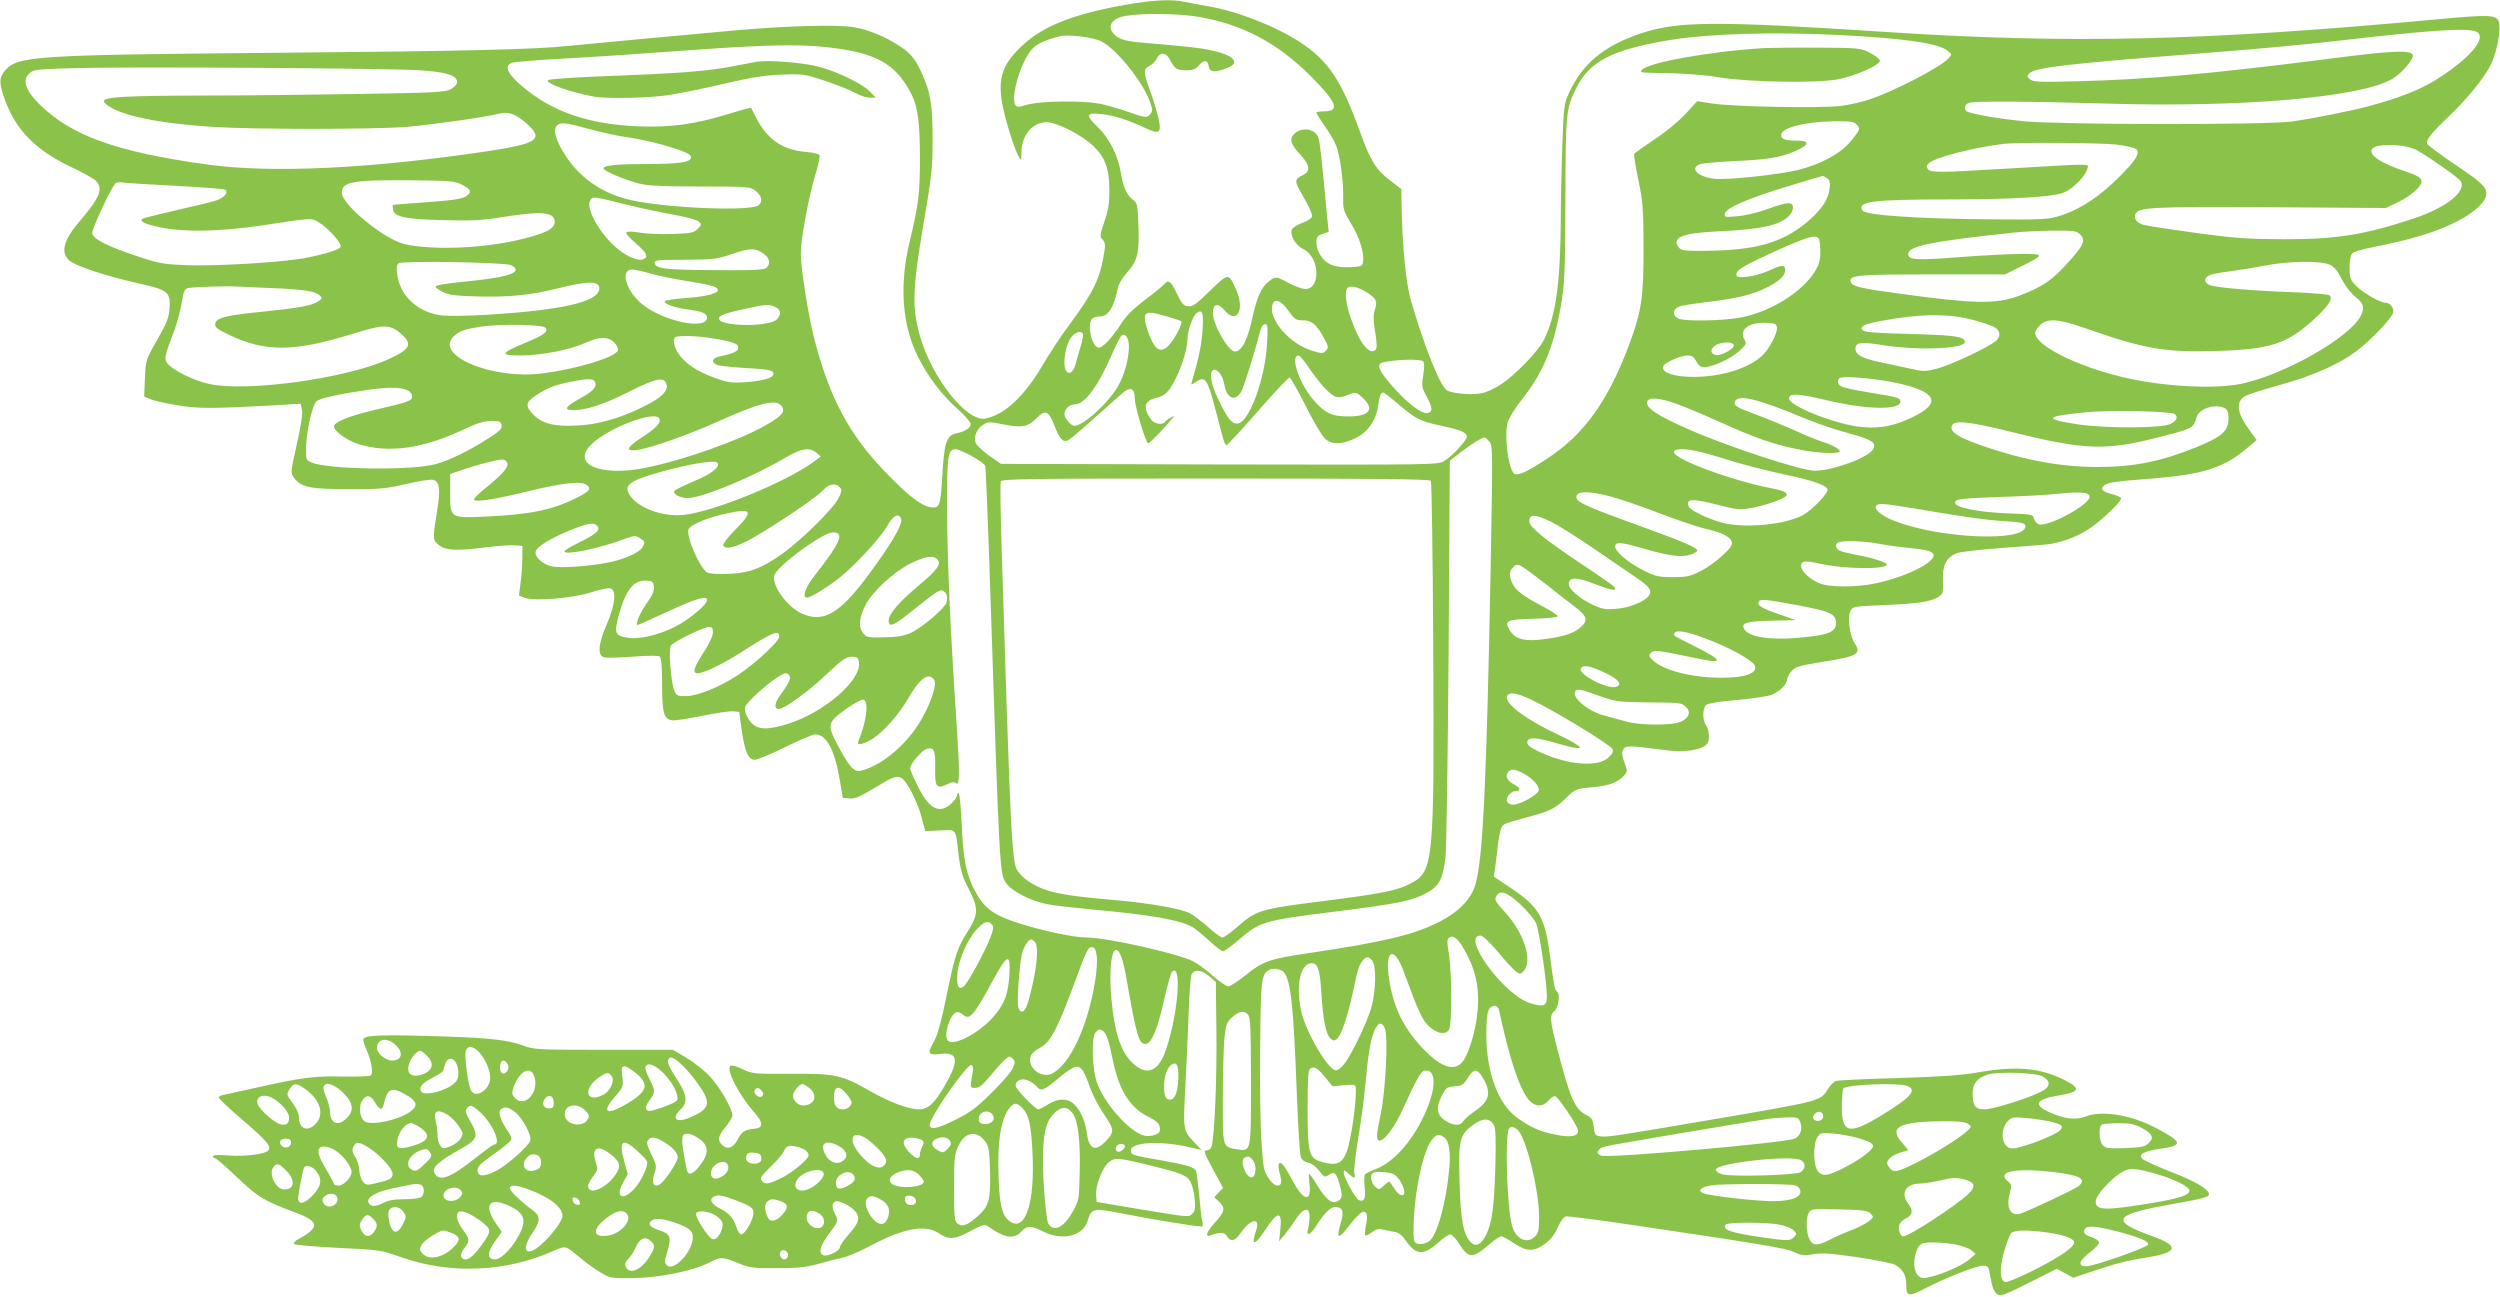 <?xml version="1.0" standalone="no"?>
<!DOCTYPE svg PUBLIC "-//W3C//DTD SVG 20010904//EN"
 "http://www.w3.org/TR/2001/REC-SVG-20010904/DTD/svg10.dtd">
<svg version="1.0" xmlns="http://www.w3.org/2000/svg"
 width="1280pt" height="664pt" viewBox="0 0 1280 664"
 preserveAspectRatio="xMidYMid meet">
<g transform="translate(0,664) scale(0.1,-0.1)"
fill="#8bc34a" stroke="none">
<path d="M5760 6615 c-259 -46 -413 -106 -518 -201 -106 -95 -133 -168 -112
-297 13 -78 62 -237 85 -277 14 -25 14 -24 15 20 0 89 58 156 131 154 55 -2
180 -66 239 -124 60 -58 80 -116 80 -228 0 -64 -6 -101 -26 -158 -23 -69 -24
-75 -9 -90 12 -13 15 -27 10 -58 -22 -142 -52 -206 -185 -386 -39 -52 -98
-142 -132 -200 -94 -160 -196 -255 -294 -273 -94 -18 -273 209 -334 423 -41
145 -38 239 16 560 45 261 49 299 49 450 0 183 -12 246 -66 358 -21 43 -44 73
-77 98 -73 55 -178 102 -262 115 -88 14 -335 7 -600 -16 -243 -22 -806 -74
-860 -80 -165 -18 -535 -27 -1465 -35 -1272 -11 -1356 -16 -1420 -92 -31 -37
-31 -68 4 -159 56 -148 156 -248 329 -331 59 -28 117 -60 130 -71 43 -40 25
-87 -78 -207 -84 -98 -102 -161 -56 -203 30 -28 180 -78 351 -117 157 -35 169
-45 163 -131 -3 -46 -15 -74 -63 -159 -59 -103 -59 -104 -63 -197 l-4 -93 33
-14 c19 -8 81 -22 138 -31 106 -18 175 -18 518 1 l112 7 7 -29 c5 -18 -4 -79
-26 -177 -33 -148 -33 -148 -14 -174 36 -48 81 -57 279 -58 161 0 192 3 295
27 64 15 126 25 138 21 31 -8 37 -45 23 -138 -25 -159 -25 -164 -6 -185 34
-37 86 -43 229 -25 72 9 149 15 171 13 l40 -3 -1 -65 c0 -36 -4 -93 -9 -127
l-8 -62 29 -12 c47 -18 241 -3 336 27 43 14 89 24 101 22 35 -5 28 -83 -17
-186 -44 -102 -48 -159 -12 -168 13 -3 79 -1 147 4 82 6 128 6 137 0 8 -8 12
-49 12 -142 0 -147 9 -179 52 -184 15 -2 84 9 154 23 69 14 141 25 158 23 l31
-3 12 -90 c16 -113 34 -155 67 -155 14 0 84 29 157 65 72 36 141 65 153 65 57
0 99 -77 125 -230 l16 -95 34 -3 c26 -3 52 8 117 47 110 67 126 73 153 55 29
-21 81 -125 101 -204 l17 -65 76 3 c88 3 78 17 96 -133 9 -73 19 -105 52 -169
50 -97 49 -129 -9 -219 -47 -74 -64 -122 -97 -284 -35 -173 -54 -243 -76 -281
-33 -56 -27 -66 35 -58 93 11 99 -33 21 -166 -52 -89 -84 -118 -131 -118 -51
0 -149 37 -246 92 -148 85 -182 92 -408 90 -189 -1 -197 0 -249 24 -30 15 -57
22 -62 17 -22 -22 46 -153 126 -242 41 -45 43 -75 5 -79 -58 -6 -70 -14 -90
-51 -24 -47 -53 -60 -81 -35 -27 25 -24 46 16 94 19 23 35 50 35 59 0 33 -62
141 -112 196 -28 31 -83 75 -122 98 l-71 42 -355 0 c-345 0 -357 1 -415 23
-78 29 -184 40 -490 48 -258 7 -325 3 -325 -20 0 -7 8 -33 19 -57 25 -58 33
-117 18 -126 -7 -4 -68 -6 -137 -5 -145 4 -216 -5 -435 -54 -88 -19 -170 -37
-182 -40 -13 -2 -23 -9 -23 -14 0 -5 56 -58 125 -117 119 -102 144 -131 130
-152 -11 -19 -120 -34 -203 -27 -52 4 -82 3 -82 -4 0 -5 5 -10 11 -10 6 0 56
-44 112 -97 107 -102 137 -121 304 -183 118 -44 121 -74 13 -133 -19 -10 -29
-21 -24 -27 5 -4 106 -13 224 -19 213 -10 216 -10 330 -50 248 -86 531 -74
773 34 65 28 60 30 140 -37 31 -26 78 -60 105 -75 45 -27 53 -28 162 -27 133
2 306 36 388 78 64 32 70 32 151 -1 61 -25 76 -27 201 -26 106 0 151 5 210 22
41 12 98 26 125 32 28 6 95 35 150 65 163 86 274 106 343 59 50 -34 82 -32
163 13 58 31 71 35 86 24 87 -62 134 -69 173 -27 29 31 48 31 110 0 96 -49
202 -25 227 50 25 73 22 72 205 37 135 -27 347 -61 382 -62 4 0 5 12 2 26 -4
15 -11 75 -16 134 -6 60 -13 115 -16 124 -8 20 -44 31 -184 56 -144 25 -150
27 -150 50 0 43 154 51 305 15 l57 -13 -35 37 c-60 63 -60 62 -48 285 6 110
13 282 17 381 3 98 10 187 15 197 14 27 54 22 91 -11 l33 -29 3 -254 c3 -230
-9 -529 -24 -585 -4 -14 -14 -23 -26 -23 -17 0 -14 -11 32 -96 l52 -96 -23
-24 -22 -24 26 -24 c32 -30 28 -51 -24 -107 -41 -45 -52 -76 -21 -64 47 18 71
17 84 -4 19 -32 42 -26 73 20 50 71 100 77 76 8 -28 -80 -6 -78 48 5 64 98 87
97 76 -2 l-6 -57 26 30 c14 17 41 53 58 80 40 62 72 69 72 15 0 -19 -4 -48 -8
-63 -11 -39 11 -32 40 14 42 66 75 99 98 99 41 0 48 -22 29 -84 -10 -31 -14
-59 -10 -63 4 -4 19 8 34 27 63 81 90 106 103 93 10 -10 11 -25 3 -63 -6 -28
-7 -53 -4 -55 4 -3 20 5 34 16 20 15 34 19 54 14 15 -3 42 -9 60 -12 24 -4 40
-16 62 -48 49 -71 88 -74 160 -10 28 25 57 45 66 45 8 0 29 -22 46 -50 47 -75
69 -75 157 2 24 21 50 38 58 38 7 0 36 -16 64 -35 65 -44 102 -45 158 -4 29
21 50 47 66 83 13 30 31 55 42 58 10 2 176 -19 368 -48 643 -95 759 -115 802
-135 35 -17 50 -19 95 -11 42 8 88 5 222 -14 93 -14 181 -31 197 -39 40 -21
59 -53 59 -100 0 -65 11 -67 104 -18 103 53 257 113 290 113 19 0 27 -6 30
-23 2 -12 8 -42 13 -66 5 -26 16 -49 28 -57 19 -12 35 -6 163 58 l143 72 42
-23 42 -23 108 36 c120 40 165 51 286 71 143 24 147 57 13 105 -218 78 -203
110 73 160 191 34 215 41 215 55 0 26 -69 67 -197 116 -70 28 -135 57 -143 65
-24 23 5 40 89 52 121 17 118 34 -21 107 -126 67 -277 91 -358 59 -51 -20
-106 -14 -184 20 -90 40 -74 68 49 88 104 18 110 35 26 78 -126 63 -245 74
-446 39 -89 -15 -196 -22 -415 -29 -162 -4 -303 -11 -312 -15 -10 -4 -27 -22
-39 -41 -38 -62 -30 -60 -604 -158 -482 -82 -524 -89 -560 -84 -27 3 -30 7
-35 48 -4 36 -10 47 -32 58 -64 30 -87 80 -154 340 -40 155 -41 173 -14 197
21 19 29 89 11 99 -11 7 -16 36 -36 190 -25 189 -56 243 -196 337 l-91 61 6
36 c3 20 8 64 12 97 3 33 10 77 15 97 9 35 14 39 64 53 30 8 81 22 112 31 80
22 111 39 164 91 45 43 48 45 130 52 87 8 131 24 164 60 18 21 18 24 2 67 -13
35 -14 51 -6 66 12 22 30 22 209 -2 106 -15 199 0 222 34 13 19 9 71 -7 92
-19 26 -19 88 1 105 10 8 71 18 158 25 78 7 158 19 178 27 42 18 78 54 78 78
0 10 10 29 23 43 19 22 40 28 152 46 185 29 208 42 171 96 -24 34 -38 132 -23
163 12 26 12 26 172 33 176 7 241 17 280 42 23 15 25 22 23 84 -3 78 16 116
69 139 20 8 119 19 241 28 114 8 223 17 242 20 83 15 159 48 221 95 66 50 139
122 139 139 0 5 -20 14 -44 20 -52 13 -66 29 -42 46 19 15 62 21 246 35 264
21 369 55 494 163 l40 34 -37 51 c-66 90 -72 148 -18 176 15 8 95 33 177 56
167 46 300 105 390 173 74 56 179 166 187 196 6 23 -15 51 -39 51 -27 0 -113
49 -149 85 -32 33 -35 40 -35 95 0 37 5 64 14 73 8 8 54 22 103 31 203 40 331
79 438 135 87 45 145 100 145 139 0 36 -25 59 -177 161 -66 45 -123 88 -126
95 -7 19 23 57 112 141 94 89 188 206 217 270 31 69 50 178 38 213 -13 37 -45
38 -318 13 -1179 -110 -1877 -126 -2799 -66 -900 59 -1087 58 -1282 -8 -186
-64 -293 -154 -362 -303 -25 -55 -27 -70 -34 -269 -4 -115 -8 -291 -8 -390 -2
-317 -26 -486 -87 -607 -29 -57 -145 -177 -219 -226 -27 -18 -67 -37 -89 -43
-46 -13 -155 -6 -187 12 -34 18 -116 222 -186 464 -25 88 -44 281 -47 494 l-1
73 -55 42 c-76 58 -103 101 -159 257 -93 257 -160 358 -303 452 -129 84 -329
162 -478 186 -41 7 -94 17 -117 22 -64 14 -166 9 -303 -16z m369 -60 c230 -38
411 -133 586 -309 130 -131 147 -176 65 -176 -22 0 -40 -3 -40 -7 0 -4 18 -33
40 -65 23 -31 50 -77 60 -101 21 -47 41 -198 37 -282 -1 -43 4 -60 40 -119 43
-69 68 -150 62 -196 -4 -23 -8 -25 -66 -28 -38 -2 -75 3 -97 12 -42 18 -76 68
-76 114 0 28 5 35 31 44 l32 11 -7 66 c-29 310 -38 396 -46 417 -18 46 -86 56
-124 18 -26 -26 -18 -52 30 -104 51 -54 55 -86 16 -106 -47 -23 -47 -29 2
-113 26 -44 46 -88 44 -98 -2 -10 -21 -24 -47 -33 -24 -8 -49 -23 -55 -32 -16
-26 16 -85 58 -104 83 -40 90 -205 8 -204 -15 1 -52 14 -82 30 -66 36 -70 36
-104 9 -37 -29 -60 -80 -81 -174 -26 -124 -57 -184 -92 -185 -34 0 -113 138
-113 198 0 47 26 53 59 14 61 -75 106 -2 62 100 -41 93 -39 93 -135 0 -71 -70
-90 -83 -113 -80 -23 2 -33 13 -58 66 -31 65 -43 73 -66 45 -8 -9 -52 -45 -99
-80 -58 -44 -95 -81 -120 -121 -46 -71 -93 -122 -114 -122 -35 0 -63 119 -34
148 7 7 24 12 39 12 44 0 72 45 94 152 3 15 25 50 49 77 52 58 61 101 54 256
-3 84 -6 97 -26 111 -31 22 -52 66 -63 137 -14 90 -59 179 -119 237 -64 61
-60 75 21 66 64 -8 133 -29 222 -71 75 -35 85 -27 68 52 -8 32 -26 94 -42 137
-36 98 -36 112 -3 129 14 7 31 24 37 38 18 35 49 31 69 -10 22 -43 34 -51 84
-51 31 0 46 6 63 26 25 29 45 27 49 -3 4 -28 23 -34 64 -22 135 37 57 95 -159
118 -54 6 -151 15 -215 20 -84 6 -126 14 -149 27 -70 41 -52 99 36 113 83 14
264 12 364 -4z m6541 -74 c61 -17 15 -96 -112 -191 -121 -91 -225 -138 -428
-193 -78 -22 -289 -64 -395 -79 -123 -18 -1184 -17 -1370 1 -115 11 -235 31
-287 47 -26 8 -22 41 5 48 33 9 321 7 692 -4 698 -22 1310 31 1472 125 54 32
120 112 105 127 -23 23 -111 18 -452 -26 -588 -75 -906 -103 -1265 -112 -189
-5 -223 -4 -240 9 -18 14 -18 17 -5 31 30 31 189 49 920 106 212 16 504 43
650 60 467 54 653 67 710 51z m-3240 -21 c329 -17 495 -42 542 -80 22 -18 23
-18 4 -39 -41 -45 -275 -167 -404 -210 -35 -12 -100 -27 -145 -33 -101 -13
-549 -5 -660 12 l-77 12 -61 -66 c-36 -39 -102 -93 -160 -131 -54 -36 -100
-69 -102 -73 -3 -4 7 -63 21 -132 24 -113 26 -147 27 -350 0 -253 -10 -322
-72 -490 -109 -292 -231 -463 -421 -588 -99 -65 -145 -87 -166 -79 -31 12 -56
192 -37 263 6 23 39 76 78 125 109 139 163 274 200 504 14 91 17 181 18 520 1
442 3 459 56 565 68 137 184 196 479 245 201 33 532 43 880 25z m-3793 -31
c81 -39 224 -220 255 -322 10 -32 9 -40 -6 -55 -16 -16 -22 -15 -109 15 -51
18 -119 37 -151 43 -93 16 -303 13 -366 -6 -44 -13 -54 -13 -61 -2 -27 42 30
230 88 290 23 24 67 44 138 62 42 11 169 -4 212 -25z m-1409 -30 c258 -28 358
-83 440 -244 31 -63 42 -144 42 -324 0 -184 -7 -237 -52 -426 -54 -223 -40
-425 41 -590 51 -102 123 -198 206 -271 36 -32 65 -66 65 -75 0 -20 -30 -39
-75 -48 -48 -10 -61 -50 -70 -209 -9 -163 -14 -176 -61 -169 -49 8 -115 60
-232 181 -186 194 -283 376 -363 681 -30 118 -69 361 -69 436 0 71 38 280 71
392 17 55 28 105 25 112 -2 7 -32 14 -70 17 -120 10 -199 65 -256 178 -12 25
-24 46 -25 48 -1 2 -56 -13 -121 -33 -170 -52 -290 -68 -454 -62 -253 10 -440
73 -595 204 -78 66 -96 106 -53 122 13 4 131 14 263 21 132 7 404 25 605 40
403 30 592 35 738 19z m-2077 -119 c137 -9 189 -26 189 -60 0 -12 -13 -26 -32
-37 -29 -15 -86 -18 -463 -24 -236 -4 -588 -8 -781 -8 -427 -1 -536 -7 -532
-30 2 -9 23 -26 48 -38 93 -46 264 -77 516 -93 205 -13 810 -13 981 0 124 10
403 49 484 69 45 10 82 -4 138 -54 86 -78 53 -101 -209 -140 -597 -89 -1102
-113 -1431 -67 -468 65 -696 148 -861 312 -68 69 -84 118 -49 153 20 21 34 22
224 28 268 8 1618 0 1778 -11z m7353 -276 c23 -22 21 -27 -27 -86 -51 -63
-151 -118 -270 -148 -102 -25 -368 -53 -432 -45 -83 10 -125 54 -72 74 13 5
91 12 173 16 176 8 239 18 317 52 72 32 75 53 8 53 -62 0 -81 7 -81 30 0 36
122 67 272 69 76 1 100 -2 112 -15z m-6489 -24 c61 -17 144 -35 185 -41 90
-12 211 -42 286 -70 40 -15 54 -25 52 -37 -5 -23 -58 -31 -228 -32 -155 0
-220 -7 -220 -22 0 -12 93 -53 172 -75 52 -14 106 -17 320 -18 245 0 258 -1
285 -21 33 -25 40 -55 17 -75 -39 -32 -466 -15 -652 26 -142 32 -255 107 -331
220 -54 81 -71 136 -51 160 17 21 40 19 165 -15z m7820 -80 c50 -6 96 -17 103
-24 21 -20 -3 -58 -90 -144 -94 -95 -195 -162 -289 -193 -72 -23 -81 -24 -364
-22 -379 3 -644 21 -659 45 -29 47 45 57 464 57 305 1 495 12 558 32 57 19
132 98 132 139 0 7 -32 8 -97 5 -54 -3 -210 -12 -348 -20 -314 -19 -359 -19
-374 -1 -9 11 -8 17 4 30 29 29 226 80 380 99 69 9 497 6 580 -3z m1543 -31
c83 -49 213 -142 222 -158 28 -53 -79 -136 -243 -190 -253 -84 -394 -106 -662
-106 -192 1 -251 5 -456 33 -130 18 -249 36 -264 41 -33 8 -51 31 -42 54 14
36 74 39 687 36 l595 -4 55 26 c74 35 132 86 128 113 -2 16 -20 27 -78 47
-129 43 -189 82 -177 113 13 34 175 31 235 -5z m-3023 -142 c14 -11 17 -22 12
-57 -7 -56 -48 -112 -122 -173 -125 -101 -259 -138 -503 -141 -122 -1 -135 1
-148 19 -36 49 22 72 196 80 222 10 317 30 367 77 13 12 23 32 23 45 0 32 -29
30 -132 -8 -46 -17 -113 -33 -152 -36 -63 -6 -68 -5 -65 13 6 29 115 77 316
138 98 30 181 55 184 55 3 1 13 -5 24 -12z m-6991 -32 c49 -25 54 -39 22 -60
-19 -13 -71 -21 -198 -30 -95 -7 -174 -13 -176 -14 -2 -1 -2 -11 0 -23 5 -38
63 -51 258 -55 134 -4 200 -1 280 12 219 36 290 31 290 -20 0 -36 -42 -58
-167 -89 -187 -47 -452 -59 -601 -26 -102 23 -322 202 -322 263 0 56 54 66
350 64 203 -2 229 -4 264 -22z m-1472 -6 c136 -7 253 -16 260 -20 20 -13 -2
-40 -44 -55 -20 -7 -110 -29 -200 -49 -90 -21 -169 -40 -176 -44 -23 -13 7
-28 93 -46 119 -24 304 -21 510 10 271 41 259 40 298 16 49 -30 118 -107 111
-125 -6 -17 -128 -51 -234 -65 -146 -19 -415 -33 -549 -29 -126 5 -145 8 -261
47 -148 49 -224 88 -228 116 -3 22 102 245 121 258 7 4 21 5 32 3 11 -3 131
-10 267 -17z m2304 -94 c76 -19 190 -43 253 -54 66 -12 121 -27 130 -36 14
-14 13 -17 -7 -37 -20 -20 -35 -23 -130 -26 -59 -2 -134 1 -166 7 -34 6 -64 7
-69 2 -5 -5 16 -29 47 -56 57 -48 68 -71 40 -82 -31 -12 -97 19 -151 70 -82
77 -142 191 -122 229 13 24 13 24 175 -17z m7455 -156 c27 -27 19 -50 -42
-120 -96 -111 -146 -146 -273 -194 -116 -43 -228 -41 -606 11 -201 27 -245 37
-254 59 -13 36 28 40 414 40 l376 0 74 37 c130 64 131 67 15 68 -55 0 -198 -7
-317 -16 -230 -18 -268 -15 -268 15 0 41 114 65 540 110 41 5 130 9 198 10
111 1 124 -1 143 -20z m-1337 -25 c3 -9 6 -39 6 -68 0 -40 -7 -62 -28 -97 -68
-106 -223 -203 -376 -234 -91 -18 -294 -22 -325 -5 -29 15 -27 48 5 60 14 6
80 16 148 24 145 17 231 38 300 73 66 33 96 61 96 90 0 29 -14 29 -84 -3 -69
-31 -166 -44 -166 -22 0 26 31 45 200 122 168 76 213 89 224 60z m-5404 -73
c31 -22 37 -53 14 -72 -14 -11 -64 -14 -263 -12 -253 1 -304 7 -309 36 -3 15
12 17 155 17 148 1 163 3 243 30 90 31 118 31 160 1z m-1292 -59 c62 -35 -5
-60 -219 -82 -126 -12 -169 -20 -169 -29 0 -4 17 -16 38 -26 30 -15 65 -20
180 -23 153 -4 270 7 397 39 171 43 230 42 223 -3 -9 -64 -190 -105 -562 -129
-98 -6 -207 -8 -242 -4 -121 13 -215 98 -230 208 -5 37 -3 51 7 59 21 14 548
5 577 -10z m9307 4 c26 -11 41 -29 64 -74 18 -35 47 -73 71 -92 43 -34 48 -55
26 -99 -58 -111 -393 -301 -611 -346 -141 -29 -406 -14 -606 34 -240 57 -449
163 -449 227 0 8 11 26 25 39 36 37 94 33 233 -16 305 -107 407 -124 672 -116
272 8 358 36 493 158 76 68 104 111 84 127 -6 5 -91 12 -187 16 -200 7 -391
23 -426 36 -29 12 -31 36 -4 50 11 6 57 15 103 20 45 6 125 19 177 29 117 24
286 27 335 7z m-8597 -46 c37 -11 125 -29 196 -40 79 -12 136 -25 145 -34 13
-14 11 -17 -22 -31 -20 -8 -81 -18 -137 -21 -55 -4 -103 -11 -106 -16 -8 -13
54 -35 121 -43 69 -9 95 -20 95 -41 0 -65 -219 -21 -329 66 -85 67 -119 180
-55 180 14 0 56 -9 92 -20z m-1938 -75 c163 -6 225 -16 247 -38 14 -13 13 -17
-9 -31 -32 -21 -101 -33 -285 -52 -186 -18 -237 -32 -241 -61 -3 -18 9 -28 70
-57 185 -89 332 -88 628 3 174 54 198 53 263 -7 49 -47 34 -72 -76 -122 -216
-98 -723 -168 -915 -126 -79 16 -192 73 -216 107 -16 23 -13 36 37 169 14 36
30 98 37 138 10 61 15 73 33 77 24 6 205 11 252 8 17 -1 95 -5 175 -8z m5616
-27 c42 -29 47 -42 33 -85 -8 -26 -8 -54 2 -114 9 -57 10 -82 2 -90 -31 -31
-85 38 -127 163 -28 82 -33 137 -15 155 14 14 61 1 105 -29z m-410 -88 c33
-46 39 -50 75 -50 46 0 71 -22 110 -95 22 -41 22 -46 7 -61 -14 -15 -20 -15
-69 0 -116 34 -227 163 -204 236 11 35 43 23 81 -30z m-2633 21 c33 -13 40
-35 19 -61 -13 -16 -35 -23 -87 -30 -78 -10 -189 0 -207 18 -21 21 6 34 114
58 121 26 129 27 161 15z m2194 -120 c-5 -74 -17 -136 -53 -260 -7 -24 -7 -24
17 -8 34 24 47 21 64 -15 13 -29 24 -70 75 -265 6 -24 15 -43 19 -43 5 0 78
79 162 175 84 97 157 174 162 172 6 -2 43 -68 83 -147 40 -80 84 -155 99 -167
34 -30 85 -30 152 2 62 28 107 90 118 161 8 57 14 74 27 74 5 0 40 -27 78 -60
88 -75 111 -87 220 -110 101 -22 130 -34 130 -56 0 -19 -73 -98 -115 -124 -32
-20 -44 -20 -1151 -18 l-1119 3 -63 44 c-37 27 -65 54 -68 68 -8 32 8 68 41
89 23 15 31 15 98 2 96 -20 130 -14 172 29 46 47 64 41 92 -32 28 -73 45 -92
72 -79 11 5 75 60 144 122 69 62 134 120 146 129 33 23 51 10 51 -37 0 -42 57
-230 69 -230 7 0 81 76 116 119 l20 24 -22 -12 c-12 -6 -25 -16 -28 -21 -10
-16 -51 -12 -68 8 -8 9 -21 30 -27 46 -13 36 6 61 55 70 23 5 43 18 60 39 46
62 95 195 95 263 0 42 27 116 47 131 29 22 36 3 30 -86z m-183 69 c38 -11 71
-22 74 -24 7 -8 -18 -63 -49 -106 -39 -54 -71 -54 -98 -2 -27 53 -45 118 -38
136 8 21 28 20 111 -4z m4132 -19 c40 -11 84 -26 98 -32 34 -16 43 -45 20 -70
-26 -29 -230 -126 -305 -146 -63 -16 -71 -16 -145 1 -44 9 -113 24 -154 33
-88 19 -120 37 -120 68 0 32 27 36 139 18 181 -29 421 -19 421 16 0 28 -51 35
-277 41 -166 4 -236 9 -245 18 -19 19 1 31 88 48 200 38 355 40 480 5z m-1008
-38 c4 -30 -44 -118 -81 -149 -49 -42 -120 -72 -207 -90 -152 -30 -312 -8
-294 41 8 19 88 55 124 55 23 0 33 -7 45 -30 11 -21 23 -30 39 -30 43 0 136
42 179 81 38 34 41 39 29 59 -30 50 20 91 108 87 49 -2 55 -5 58 -24z m-6307
0 c20 -20 -3 -37 -101 -78 -130 -54 -133 -65 -24 -65 106 0 252 29 330 64 72
33 117 34 149 2 14 -14 22 -31 19 -40 -14 -36 -210 -95 -388 -118 -252 -32
-548 89 -456 187 28 30 63 42 155 54 98 13 301 9 316 -6z m3696 -85 c-10 -179
-91 -399 -149 -406 -31 -4 -52 22 -103 129 -35 73 -45 132 -24 144 18 12 49
-26 56 -67 12 -76 53 -98 87 -46 13 21 68 196 96 306 7 27 16 42 27 42 14 0
15 -13 10 -102z m-943 54 c3 -5 -1 -31 -9 -58 -8 -27 -20 -68 -26 -92 -11 -45
-35 -65 -50 -41 -22 34 -2 146 32 180 20 20 44 25 53 11z m236 -66 c0 -63 -24
-149 -55 -202 -53 -91 -178 -204 -225 -204 -17 0 -50 39 -50 59 0 27 26 51 55
51 49 0 121 98 190 260 20 46 41 88 48 92 20 12 37 -13 37 -56z m-2140 43
c110 -17 140 -28 140 -49 0 -19 -26 -31 -97 -45 -38 -8 -44 -32 -10 -44 12 -4
75 -11 139 -15 126 -7 148 -11 148 -31 0 -20 -56 -36 -145 -42 -70 -4 -89 -2
-155 22 -91 33 -151 73 -185 123 -24 36 -32 72 -18 85 10 10 109 8 183 -4z
m5237 -35 c6 -17 -62 -56 -89 -52 -34 5 -34 34 -1 52 31 17 84 17 90 0z
m-2176 -116 c51 -76 106 -137 136 -149 15 -5 34 -3 57 6 47 20 49 20 85 -14
62 -58 30 -95 -81 -93 -79 1 -110 15 -165 75 -78 84 -131 237 -84 237 6 0 29
-28 52 -62z m585 32 c7 -7 7 -30 1 -70 -9 -54 -8 -63 17 -109 30 -58 32 -76
10 -85 -31 -12 -116 54 -200 154 -59 70 -67 97 -31 105 67 15 190 18 203 5z
m2416 -109 c211 -44 243 -102 96 -174 -97 -47 -164 -61 -257 -54 -127 8 -381
107 -381 147 0 28 43 26 197 -10 201 -48 373 -51 373 -6 0 19 -14 23 -157 46
-69 11 -134 25 -144 31 -20 10 -25 30 -11 43 11 13 178 -1 284 -23z m-6655 3
c10 -26 -9 -46 -77 -84 -76 -42 -87 -60 -35 -60 68 0 159 30 291 97 138 69
176 76 187 33 8 -32 -29 -68 -112 -109 -140 -70 -259 -101 -391 -101 -88 0
-138 16 -177 55 -46 46 -43 67 15 103 59 38 90 50 172 67 91 18 119 18 127 -1z
m-957 -44 c11 -6 20 -19 20 -30 0 -22 -16 -28 -192 -69 -135 -32 -208 -62
-208 -85 0 -23 66 -71 123 -89 158 -50 336 -24 552 79 59 28 93 38 130 39 44
0 50 -3 53 -22 3 -18 -10 -31 -67 -67 -97 -63 -200 -113 -269 -132 -125 -35
-565 -28 -642 10 -23 11 -25 17 -23 74 2 85 32 218 53 237 18 16 112 37 270
60 99 14 167 13 200 -5z m6497 -69 c43 -15 144 -58 226 -95 173 -78 264 -110
390 -136 98 -21 217 -26 217 -10 0 11 -40 33 -95 50 -22 7 -85 33 -140 58 -55
24 -138 59 -185 76 -109 40 -125 49 -117 70 15 39 115 15 362 -88 61 -25 159
-58 219 -74 121 -33 144 -48 127 -81 -23 -43 -206 -111 -299 -111 -70 0 -439
121 -642 210 -167 73 -228 114 -216 145 9 23 66 18 153 -14z m-4583 -13 c17
-27 -1 -48 -83 -95 -138 -79 -421 -179 -620 -219 -229 -45 -377 19 -274 120
87 86 331 178 349 132 8 -22 -14 -46 -92 -97 -77 -50 -84 -72 -21 -63 73 11
276 83 427 152 207 93 288 111 314 70z m7387 -8 c14 -8 19 -21 19 -53 -1 -64
-32 -92 -161 -145 -181 -74 -321 -103 -509 -103 -192 0 -387 37 -600 112 -112
40 -152 65 -148 93 5 37 72 32 296 -23 389 -97 493 -100 771 -28 168 43 171
44 188 102 12 44 97 70 144 45z m-256 -30 c18 -15 10 -35 -23 -51 -46 -22
-325 -23 -471 -2 -185 28 -174 42 49 63 124 11 428 4 445 -10z m-3510 -140
c18 -20 18 -44 7 -653 -21 -1103 -40 -1490 -78 -1616 -21 -73 -84 -139 -183
-190 -128 -66 -285 -104 -671 -161 -198 -29 -236 -42 -321 -112 -40 -32 -80
-58 -90 -58 -10 0 -46 24 -79 54 -34 30 -80 64 -103 75 -87 42 -443 121 -544
121 -64 0 -229 35 -353 75 -125 41 -171 75 -218 163 -45 84 -61 165 -68 345
-4 86 -11 157 -16 157 -4 0 -8 -6 -8 -13 0 -7 -12 -25 -27 -39 -64 -60 -118
-31 -179 97 -19 38 -34 75 -34 81 0 23 61 94 86 100 37 9 44 -8 42 -99 -2 -95
7 -108 58 -84 28 14 39 15 50 6 17 -14 18 55 4 271 -36 540 -49 846 -51 1135
-1 267 4 305 42 305 28 0 145 -65 153 -85 3 -8 12 -225 21 -483 54 -1639 52
-1608 90 -1658 29 -39 125 -87 205 -103 30 -7 131 -18 225 -27 307 -27 471
-56 529 -96 17 -12 54 -43 83 -70 28 -26 58 -48 65 -48 7 0 42 25 78 56 110
95 129 101 483 145 342 43 405 56 481 97 64 34 84 72 97 184 5 46 12 521 16
1056 l6 973 58 45 c55 42 106 74 120 74 3 0 14 -9 24 -20z m-3445 -58 l23 -19
-34 -25 c-136 -103 -514 -258 -667 -274 -107 -12 -234 34 -277 100 -34 52 -4
74 155 119 140 40 278 63 292 49 20 -20 -28 -59 -124 -98 -49 -21 -92 -42 -95
-47 -10 -16 28 -37 68 -37 73 0 335 108 504 209 77 45 120 52 155 23z m4534 2
c33 -8 111 -31 171 -50 61 -18 175 -47 255 -64 142 -30 211 -54 217 -76 5 -17
-75 -102 -122 -129 -89 -52 -312 -73 -426 -39 -72 21 -157 63 -163 81 -16 41
18 42 154 7 92 -24 107 -25 166 -15 73 13 170 47 180 63 9 15 -13 26 -76 38
-206 40 -500 149 -500 186 0 19 64 19 144 -2z m-6116 -57 c5 -22 -30 -60 -116
-129 -35 -28 -60 -54 -55 -58 12 -12 121 6 282 46 172 42 267 52 295 31 26
-19 15 -32 -52 -66 -126 -63 -236 -85 -467 -96 -181 -8 -180 -8 -180 119 l0
99 55 19 c89 31 194 57 215 55 11 -1 21 -10 23 -20z m4728 -89 c4 -7 10 -386
12 -842 6 -1115 2 -1156 -113 -1218 -68 -37 -145 -53 -462 -93 -309 -39 -331
-45 -427 -130 -35 -30 -69 -55 -77 -55 -8 0 -41 24 -74 54 -33 29 -75 61 -94
71 -44 22 -201 50 -366 65 -210 18 -292 30 -359 50 -74 23 -139 67 -161 110
-20 39 -30 208 -50 805 -8 259 -20 626 -26 817 -6 192 -9 355 -5 363 5 13 136
15 1100 15 839 0 1097 -3 1102 -12z m-3025 -34 c11 -13 9 -23 -11 -60 -27 -52
-189 -211 -283 -278 -107 -76 -168 -99 -273 -104 -57 -3 -99 0 -113 7 -37 20
-108 182 -96 220 7 24 104 64 204 84 123 26 129 9 35 -86 -36 -36 -64 -72 -61
-79 8 -25 68 -10 150 37 131 75 330 210 360 244 30 34 67 40 88 15z m3941 -45
c45 -11 156 -49 249 -85 92 -35 198 -71 236 -80 88 -20 131 -41 139 -67 5 -17
-4 -32 -49 -73 -31 -29 -82 -65 -114 -80 -49 -25 -70 -29 -138 -29 -70 0 -89
4 -145 32 -79 38 -150 98 -150 124 0 26 25 25 146 -10 132 -38 194 -46 239
-31 19 6 35 16 35 21 0 14 -65 43 -255 112 -341 123 -374 139 -362 171 9 22
71 21 169 -5z m2447 12 c23 -15 5 -39 -60 -81 -73 -47 -164 -83 -190 -75 -10
4 -22 17 -25 29 -5 23 -10 23 -142 28 -145 6 -262 30 -262 54 0 19 22 22 240
30 107 3 227 10 265 14 102 11 158 11 174 1z m-788 -91 c129 -22 277 -43 329
-46 120 -7 140 -11 140 -29 0 -80 -427 -64 -663 25 -99 37 -139 90 -67 90 15
0 133 -18 261 -40z m-5287 -36 c10 -27 -53 -135 -180 -304 -138 -184 -222
-230 -329 -181 -74 33 -154 143 -141 194 11 46 244 218 299 221 64 2 41 -52
-93 -222 -47 -60 -65 -112 -38 -112 17 0 95 47 159 96 78 60 215 207 251 270
30 55 60 70 72 38z m3325 -14 c35 -17 134 -79 220 -138 86 -59 183 -125 215
-147 70 -47 85 -67 70 -92 -18 -31 -100 -65 -168 -70 -53 -5 -72 -2 -118 19
-72 33 -130 85 -126 112 5 32 44 31 133 -4 79 -30 105 -36 105 -24 0 10 -21
25 -190 138 -172 115 -250 179 -250 205 0 40 25 40 109 1z m-4880 -24 c17 -20
-10 -43 -99 -86 -38 -19 -70 -38 -70 -43 0 -22 179 15 307 63 51 19 57 19 79
5 27 -18 28 -19 14 -46 -15 -26 -77 -56 -156 -75 -92 -21 -262 -35 -308 -24
-46 10 -88 47 -84 74 4 26 73 69 180 112 91 37 120 41 137 20z m6566 -91 c42
-8 111 -17 153 -21 90 -8 122 -18 122 -38 0 -39 -145 -110 -293 -142 -100 -22
-241 -22 -292 0 -74 32 -119 94 -79 110 9 3 46 -1 82 -10 122 -28 342 -31 342
-4 0 11 -79 36 -160 50 -35 7 -72 16 -82 21 -21 11 -24 35 -5 42 25 11 138 7
212 -8z m-4825 -80 c20 -24 -1 -53 -94 -131 -102 -85 -156 -148 -156 -180 0
-36 21 -30 92 26 155 123 168 132 183 126 21 -7 29 -31 21 -60 -7 -30 -123
-128 -184 -157 -34 -15 -67 -21 -134 -22 -84 -2 -91 -1 -110 23 -24 29 -19 79
14 143 33 66 144 169 228 211 78 39 120 45 140 21z m3014 -50 c20 -14 72 -53
115 -87 43 -35 104 -82 135 -105 61 -47 68 -68 33 -101 -34 -32 -84 -50 -180
-63 -107 -16 -158 -4 -187 44 -30 49 -16 56 123 59 73 2 122 7 122 13 0 6 -34
28 -76 50 -99 52 -136 80 -154 115 -19 37 -19 65 1 84 20 21 25 20 68 -9z
m-4466 -88 c3 -21 -8 -45 -37 -86 -37 -54 -61 -111 -46 -111 3 0 70 30 148 66
154 71 207 87 207 61 0 -23 -94 -101 -164 -136 -82 -42 -182 -65 -239 -57 -69
11 -74 22 -48 119 36 130 77 180 146 174 25 -2 31 -7 33 -30z m5857 -96 c168
-32 195 -44 195 -92 0 -40 -30 -56 -130 -68 -183 -23 -315 -8 -340 39 -17 31
11 39 141 42 l124 3 -81 28 c-91 31 -120 49 -110 65 10 17 26 15 201 -17z
m-5555 -139 c0 -17 -17 -56 -41 -92 -53 -82 -63 -109 -45 -116 24 -9 126 39
243 114 146 94 183 109 183 73 0 -24 -121 -137 -210 -196 -93 -62 -204 -107
-265 -109 -43 -1 -51 2 -61 24 -18 36 -33 218 -19 235 15 20 167 94 193 95 18
0 22 -5 22 -28z m5120 -46 c107 -43 205 -100 215 -124 15 -39 -49 -62 -170
-62 -152 0 -298 37 -353 90 -21 20 -22 24 -9 37 17 17 29 15 231 -27 147 -31
143 -14 -19 67 -105 53 -99 49 -90 63 11 18 79 3 195 -44z m-4372 -109 c11
-91 -179 -255 -361 -312 -90 -29 -143 -32 -175 -9 -29 20 -54 70 -47 94 8 24
106 114 165 152 38 24 46 26 58 14 15 -15 7 -36 -43 -105 -30 -41 -33 -71 -7
-71 27 0 153 91 241 175 88 83 107 96 141 92 19 -1 26 -8 28 -30z m3820 -52
c70 -33 90 -59 58 -71 -43 -17 -200 65 -182 94 12 20 48 13 124 -23z m-3434
-37 c16 -26 -29 -148 -87 -235 -76 -114 -192 -205 -289 -229 -35 -8 -59 18
-116 125 -59 110 -56 122 37 189 41 29 81 51 90 50 31 -6 19 -110 -25 -215
-10 -23 31 -14 79 18 54 36 132 125 177 203 59 104 106 137 134 94z m3402 -80
c83 -30 98 -32 234 -34 192 -2 185 -1 210 -22 30 -25 19 -59 -26 -78 -45 -19
-204 -18 -274 1 -30 8 -82 22 -115 31 -84 22 -169 93 -150 124 9 15 23 13 121
-22z m-303 -42 c131 -68 359 -209 372 -230 7 -12 3 -22 -18 -43 -52 -53 -209
-41 -354 27 -47 22 -63 34 -63 49 0 29 42 27 149 -4 47 -14 94 -25 105 -25 21
1 21 1 1 16 -11 9 -53 32 -94 51 -164 76 -279 161 -265 198 11 28 63 16 167
-39z m-85 -355 c48 -25 85 -65 80 -88 -4 -22 -93 -72 -129 -73 -16 0 -29 7
-33 16 -8 21 20 54 46 54 27 0 22 18 -11 34 -34 18 -46 43 -30 62 15 19 33 18
77 -5z m-14 -671 c35 -33 71 -76 80 -95 16 -34 56 -303 56 -378 0 -48 -17 -55
-86 -33 -135 42 -357 346 -253 346 10 0 47 -35 89 -84 38 -47 80 -92 93 -101
21 -15 23 -14 41 7 43 53 -3 194 -98 297 -48 52 -55 64 -46 81 19 36 55 24
124 -40z m-2705 -104 c10 -12 7 -27 -11 -73 -30 -75 -113 -226 -132 -242 -28
-23 -39 -2 -34 64 6 73 52 177 102 230 36 38 57 43 75 21z m2434 -158 c50 -97
65 -195 49 -312 -11 -86 -40 -181 -67 -223 -42 -64 -115 -43 -213 62 -99 105
-151 215 -171 360 -20 141 25 164 73 38 14 -38 39 -103 55 -146 16 -43 40 -93
52 -112 42 -60 108 -84 129 -45 14 27 14 283 -1 381 -11 68 -11 82 2 89 24 15
52 -12 92 -92z m-2215 70 c24 -24 9 -157 -33 -305 -16 -56 -38 -69 -51 -31 -8
25 4 205 17 268 9 41 33 80 49 80 3 0 11 -5 18 -12z m317 -71 c4 -25 0 -84
-10 -142 -38 -225 -127 -414 -217 -461 -58 -30 -135 35 -109 92 5 12 26 30 47
40 50 25 86 92 164 301 76 206 80 213 101 213 13 0 19 -11 24 -43z m150 -104
c54 -307 65 -348 100 -348 30 0 62 75 95 225 17 74 35 139 40 144 53 53 32
-218 -31 -401 -37 -107 -94 -133 -163 -72 -66 57 -100 157 -116 340 -22 257
35 342 75 112z m1259 81 c25 -24 21 -164 -5 -250 -24 -77 -98 -232 -136 -281
-13 -18 -33 -33 -43 -33 -40 0 -157 200 -179 308 -26 126 -4 234 50 240 35 4
47 -27 54 -148 8 -137 24 -216 46 -236 15 -13 22 -14 33 -4 23 18 55 112 82
236 27 127 32 143 52 167 19 21 26 21 46 1z m-1856 -76 c-6 -93 -23 -141 -70
-200 -69 -88 -209 -166 -244 -137 -25 21 7 132 42 146 8 3 23 -2 33 -11 35
-32 55 -10 156 177 73 134 90 139 83 25z m1405 15 c36 -42 50 -173 67 -631 6
-161 15 -303 20 -316 5 -14 19 -25 38 -29 17 -3 40 -20 56 -41 26 -34 28 -35
50 -21 28 19 39 9 55 -50 16 -57 14 -73 -10 -85 -30 -16 -59 7 -104 80 -20 33
-39 60 -42 60 -3 0 -2 -21 1 -47 13 -100 -28 -96 -84 9 -42 78 -60 102 -71 91
-5 -5 -4 -24 1 -43 15 -53 13 -70 -10 -70 -12 0 -30 15 -46 39 -23 35 -27 54
-35 182 -6 78 -9 296 -7 483 3 346 6 374 42 398 20 14 63 8 79 -9z m1102 -195
c54 -252 105 -402 152 -459 32 -37 71 -39 102 -3 12 14 27 24 34 21 18 -6 117
-155 117 -177 0 -28 -39 -35 -113 -20 -80 15 -138 41 -203 90 -96 72 -154 234
-154 425 0 52 4 105 10 119 12 33 48 35 55 4z m-1284 -25 c11 -13 14 -80 14
-339 0 -368 2 -360 -74 -348 -72 12 -71 8 -70 262 0 125 4 263 8 307 8 71 12
82 40 107 36 32 62 36 82 11z m700 -70 c17 -42 3 -318 -21 -433 -24 -113 -25
-140 -6 -140 25 0 79 73 118 160 69 153 93 195 111 198 56 11 63 -74 14 -193
-61 -150 -165 -274 -262 -310 -28 -11 -53 -23 -56 -28 -4 -5 -5 -35 -2 -67 6
-58 -2 -75 -29 -65 -17 7 -78 116 -78 141 0 16 2 15 23 -4 30 -28 39 -28 31 2
-3 13 6 90 19 172 14 82 31 205 37 274 15 164 27 237 47 283 19 44 39 48 54
10z m-1444 -11 c17 -11 32 -56 48 -138 31 -159 87 -253 181 -300 47 -24 60
-36 62 -57 3 -22 -2 -29 -24 -37 -15 -6 -39 -8 -53 -5 -73 16 -199 154 -242
265 -27 68 -33 236 -10 263 15 19 21 20 38 9z m-3624 -70 c45 -40 36 -82 -17
-82 -32 0 -76 37 -76 64 0 47 50 57 93 18z m430 -39 c31 -34 57 -92 57 -131 0
-61 -75 -110 -99 -64 -14 26 -33 171 -27 198 8 32 36 31 69 -3z m-268 -18 c40
-39 32 -75 -20 -95 -44 -17 -75 -5 -75 28 0 37 37 91 63 92 4 0 19 -11 32 -25z
m1373 -123 c87 -116 84 -146 -22 -192 -72 -33 -103 -9 -51 40 38 36 33 75 -20
156 -43 65 -53 93 -38 107 15 15 72 -34 131 -111z m1631 104 c20 -24 -12 -72
-113 -172 -77 -76 -107 -99 -188 -139 -92 -46 -128 -52 -128 -23 0 37 192 312
213 305 7 -2 11 -13 9 -23 -1 -10 -5 -36 -9 -56 -5 -36 -4 -38 20 -38 18 0 36
13 64 46 58 71 100 114 111 114 5 0 15 -6 21 -14z m-2860 -9 c18 -22 24 -73
11 -97 -25 -47 -173 -91 -186 -55 -9 21 12 43 68 71 26 13 48 28 48 34 0 5 4
20 10 34 10 28 31 34 49 13z m270 -16 c7 -13 6 -23 -3 -36 -16 -22 -36 -12
-36 19 0 39 22 49 39 17z m3434 -70 c-3 -74 -17 -111 -42 -111 -23 0 -31 19
-31 70 0 47 15 91 37 108 27 19 38 -2 36 -67z m-2632 20 c45 -47 76 -109 66
-134 -3 -7 -37 -24 -76 -37 -62 -21 -73 -23 -81 -10 -6 10 -1 24 16 47 30 40
30 49 -2 111 -14 28 -23 55 -19 61 14 24 50 9 96 -38z m-143 3 c67 -57 56 -93
-46 -154 -108 -64 -136 -47 -61 38 40 45 41 49 35 100 -5 46 -4 52 12 52 10 0
37 -16 60 -36z m2286 14 c9 -12 25 -51 37 -86 12 -35 41 -92 64 -126 58 -86
61 -97 29 -135 -58 -70 -97 -62 -108 20 -9 66 -30 117 -63 152 -34 35 -83 36
-138 2 -22 -14 -44 -25 -48 -25 -17 0 -117 104 -117 121 0 29 35 42 68 25 16
-8 34 -22 41 -30 21 -25 35 -20 111 44 78 65 101 72 124 38z m1242 -35 l37
-45 59 6 c42 4 58 2 59 -7 7 -64 -23 -276 -47 -337 -24 -59 -52 -70 -126 -49
-66 18 -73 43 -73 272 0 159 3 199 14 206 21 13 36 4 77 -46z m-4056 18 c41
-78 -39 -182 -95 -121 -14 16 -15 24 -7 50 27 77 79 113 102 71z m4858 -13
c49 -79 41 -122 -30 -172 -29 -20 -59 -45 -66 -56 -16 -26 -51 -25 -93 3 -43
29 -48 66 -17 127 21 42 26 45 66 48 37 3 46 8 67 43 31 48 47 49 73 7z
m-4455 0 c15 -23 -10 -76 -44 -93 -90 -47 -107 32 -19 91 38 26 48 26 63 2z
m7322 2 c47 -24 45 -55 -6 -80 -66 -34 -246 -90 -289 -90 -47 0 -60 18 -60 83
0 50 24 79 80 96 51 15 238 9 275 -9z m-8887 -70 c73 -53 94 -129 47 -175 -42
-43 -85 -24 -85 37 0 21 -14 48 -52 99 -9 14 -8 22 5 43 22 33 35 33 85 -4z
m187 -13 c54 -52 60 -93 20 -132 -42 -43 -85 -28 -85 31 0 17 -9 51 -19 74
-11 24 -17 49 -14 57 10 26 52 13 98 -30z m2389 22 c46 -36 27 -89 -33 -89
-25 0 -51 26 -51 51 0 19 33 59 49 59 4 0 20 -9 35 -21z m5620 11 c54 -20 21
-58 -128 -149 -169 -103 -206 -95 -206 43 0 45 4 86 8 93 13 20 280 31 326 13z
m-5864 -25 c10 -12 10 -19 2 -27 -15 -15 -48 14 -38 31 10 15 21 14 36 -4z
m434 -16 c14 -17 26 -36 26 -43 0 -19 -22 -36 -45 -36 -31 0 -45 19 -45 60 0
60 24 67 64 19z m-2260 -2 c54 -30 65 -51 42 -75 -43 -49 -216 -91 -251 -62
-24 20 -30 76 -10 106 20 31 43 28 65 -10 22 -40 38 -43 45 -9 18 80 40 90
109 50z m-681 -18 c44 -23 87 -72 87 -100 0 -33 -13 -43 -46 -35 -30 8 -103
73 -114 101 -15 39 26 58 73 34z m1442 -24 c0 -25 -4 -30 -25 -30 -28 0 -39
27 -19 51 20 24 44 13 44 -21z m2400 -29 c32 -33 44 -81 51 -221 14 -258 -34
-411 -113 -360 -41 27 -54 77 -60 219 -8 196 13 320 62 370 22 22 32 20 60 -8z
m-2777 -20 c64 -58 111 -166 72 -166 -5 0 -46 -30 -92 -66 -124 -99 -180 -123
-208 -89 -26 32 4 63 133 135 81 45 88 64 47 135 -26 45 -30 59 -20 70 18 21
25 19 68 -19z m538 9 c20 -20 23 -29 14 -45 -24 -45 -111 -31 -118 18 -8 54
60 71 104 27z m-356 -11 c38 -33 83 -118 75 -144 -9 -29 -121 -128 -177 -156
-61 -31 -93 -29 -93 5 0 19 18 37 85 83 47 33 86 66 88 73 2 8 -6 28 -18 44
-35 49 -51 96 -38 109 19 19 44 14 78 -14z m2852 -4 c28 -38 40 -143 36 -303
-3 -136 -4 -144 -33 -196 -35 -64 -73 -96 -103 -87 -12 4 -23 15 -26 24 -11
35 -26 211 -26 314 0 143 14 204 56 246 39 39 68 39 96 2z m-3201 -7 c16 -10
42 -35 56 -56 25 -36 26 -41 12 -65 -8 -15 -32 -33 -53 -41 -36 -14 -40 -13
-52 4 -8 10 -14 35 -14 54 0 20 -4 50 -8 66 -16 56 5 70 59 38z m2790 1 c19
-23 -1 -49 -37 -49 -20 0 -30 6 -32 18 -8 40 43 63 69 31z m4254 -9 c0 -22
-31 -33 -48 -16 -7 7 -6 15 3 26 17 21 45 15 45 -10z m-117 -33 c12 -35 -1
-69 -30 -82 -54 -22 -954 -101 -991 -87 -30 11 -19 36 21 47 31 9 751 130 847
143 17 2 55 5 87 6 53 1 57 -1 66 -27z m1269 8 c67 -15 80 -24 63 -45 -22 -26
-200 -95 -247 -95 -54 0 -68 95 -21 142 18 18 28 20 89 14 38 -3 90 -11 116
-16z m-2839 -20 c10 -19 12 -67 8 -215 -6 -206 -17 -288 -47 -347 -26 -51 -53
-64 -78 -39 -39 39 -53 115 -58 312 -6 214 0 239 71 291 48 35 85 34 104 -2z
m2428 6 c19 -15 19 -15 -1 -34 -36 -35 -155 -110 -261 -164 -109 -54 -122 -56
-148 -15 -14 22 14 51 65 66 l40 12 -30 35 c-73 82 -22 111 200 113 86 1 120
-3 135 -13z m-7925 -19 c61 -41 44 -73 -53 -98 -63 -17 -76 -6 -59 50 11 38
42 71 67 71 6 0 26 -10 45 -23z m8809 1 c60 -31 71 -52 42 -80 -19 -19 -35
-23 -120 -26 -82 -4 -101 -1 -115 13 -20 20 -24 101 -4 108 6 3 44 6 82 6 55
1 81 -4 115 -21z m-3186 -17 c43 -48 106 -308 106 -440 0 -68 -3 -84 -20 -101
-42 -42 -100 -15 -119 57 -25 94 -37 460 -15 494 9 15 30 10 48 -10z m-4192
-43 c50 -35 48 -81 -7 -146 -31 -38 -53 -41 -59 -9 -24 114 -29 169 -15 178
17 10 45 3 81 -23z m1462 -12 c18 -23 22 -45 25 -148 4 -150 -5 -184 -64 -236
-53 -46 -77 -55 -102 -37 -16 12 -18 31 -18 182 0 152 2 173 22 216 33 72 93
82 137 23z m4480 14 c50 -16 66 -25 66 -39 0 -19 -71 -71 -156 -114 -75 -37
-100 -41 -124 -17 -26 26 -29 143 -4 179 16 22 21 23 84 17 37 -3 97 -15 134
-26z m-5049 -31 c62 -58 74 -84 52 -106 -22 -22 -60 -10 -103 34 -106 105 -57
174 51 72z m2919 38 c26 -19 35 -77 25 -174 -17 -170 -62 -330 -102 -358 -26
-18 -63 -20 -74 -3 -12 20 -5 172 13 277 20 121 48 211 75 245 23 29 37 32 63
13z m-3994 -24 c44 -27 70 -56 70 -78 0 -24 -65 -122 -92 -139 -31 -19 -44 6
-28 54 13 38 12 44 -15 100 -24 50 -26 62 -15 75 14 17 38 13 80 -12z m1325 6
c6 -6 5 -16 -3 -29 -6 -11 -12 -29 -12 -40 0 -30 -24 -24 -59 15 -31 36 -32
60 -3 68 22 6 64 -2 77 -14z m139 -1 c8 -14 6 -22 -12 -40 -21 -21 -24 -22
-50 -8 -35 20 -39 44 -10 58 31 15 59 11 72 -10z m-3374 -7 c0 -25 -30 -36
-48 -17 -19 18 -7 36 24 36 17 0 24 -6 24 -19z m401 -29 c55 -36 119 -106 119
-131 0 -25 -11 -31 -79 -48 -53 -12 -57 -12 -73 8 -10 12 -18 37 -18 56 0 20
-9 51 -21 69 -16 26 -18 37 -9 54 14 27 28 25 81 -8z m1378 -20 c50 -48 51
-49 39 -83 -6 -19 -21 -50 -33 -69 -61 -97 -137 -101 -85 -5 l24 43 -18 66
c-30 109 -8 124 73 48z m1021 33 c38 -20 53 -47 37 -67 -29 -37 -77 -26 -102
22 -29 56 2 77 65 45z m1470 -5 c0 -4 -7 -13 -15 -20 -22 -18 -44 2 -26 24 12
14 41 12 41 -4z m-1634 -21 c8 -6 14 -17 14 -24 0 -21 -87 -92 -146 -120 -61
-29 -77 -31 -94 -10 -11 13 -3 24 47 73 33 31 63 67 67 79 4 12 15 23 24 25
21 5 70 -8 88 -23z m-2405 -2 c38 -25 79 -81 79 -107 0 -28 -39 -70 -66 -70
-13 0 -24 4 -24 8 0 5 -18 38 -40 75 -38 63 -48 96 -33 110 13 14 51 6 84 -16z
m483 -11 c9 -14 4 -24 -31 -57 -36 -34 -46 -38 -63 -29 -40 22 -18 75 40 99
31 12 41 10 54 -13z m916 -1 c60 -45 64 -69 20 -125 -33 -42 -90 -73 -114 -64
-23 9 -20 30 10 70 25 33 26 37 14 74 -23 71 8 91 70 45z m778 -22 c2 -14 -3
-23 -17 -28 -30 -9 -61 3 -61 24 0 26 10 32 45 29 22 -2 31 -9 33 -25z m-1144
11 c10 -4 16 -18 16 -35 0 -22 -6 -32 -26 -39 -51 -20 -83 22 -47 62 17 19 31
22 57 12z m3660 -23 c21 -23 18 -84 -4 -89 -31 -6 -66 90 -37 101 20 9 23 8
41 -12z m-529 -27 c166 -41 193 -52 211 -86 9 -17 18 -57 21 -88 4 -45 2 -60
-12 -74 -20 -19 -6 -21 -300 28 l-190 32 -3 35 c-4 48 33 144 66 169 30 24 48
23 207 -16z m3336 26 c26 -14 24 -46 -3 -62 -28 -15 -347 -24 -398 -11 -20 5
-35 16 -35 24 0 34 382 77 436 49z m-5494 -26 c8 -21 -7 -46 -37 -61 -29 -15
-50 -7 -50 20 0 46 72 80 87 41z m-2261 -28 c48 -48 42 -96 -11 -96 -43 0 -82
82 -55 115 18 22 28 19 66 -19z m153 -2 c32 -41 27 -77 -18 -124 -45 -47 -77
-51 -74 -10 2 26 21 126 28 148 7 21 43 13 64 -14z m9426 -16 c89 -26 165 -64
165 -84 0 -23 -52 -40 -195 -64 -238 -39 -285 -38 -285 8 0 40 113 153 165
164 27 7 67 0 150 -24z m-6828 6 c8 -21 -42 -71 -85 -85 -73 -24 -82 49 -11
84 43 21 88 22 96 1z m488 -9 c14 -13 25 -29 25 -35 0 -30 -130 -39 -164 -11
-21 17 -9 41 28 57 47 20 84 17 111 -11z m5800 15 c145 -17 180 -35 138 -73
-16 -13 -223 -112 -291 -138 -56 -22 -83 22 -62 102 11 40 10 45 -10 61 -60
49 35 69 225 48z m-6136 -14 c17 -20 4 -42 -35 -61 -40 -19 -54 -13 -54 20 0
42 64 71 89 41z m2765 3 c25 -12 56 -63 56 -93 0 -28 -30 -17 -51 19 -12 19
-24 35 -27 35 -3 0 -16 -10 -29 -22 -22 -21 -23 -21 -43 -3 -19 18 -27 55 -13
68 10 11 80 8 107 -4z m2928 -29 c51 -15 55 -36 15 -74 -65 -61 -303 -216
-332 -216 -18 0 -30 43 -18 65 5 9 20 22 34 28 32 16 35 41 10 73 -42 53 -14
104 59 104 19 1 62 7 95 14 76 18 92 18 137 6z m-7908 -26 c19 -7 21 -45 4
-62 -7 -7 -42 -12 -85 -12 -54 0 -84 -5 -113 -20 -40 -20 -65 -19 -74 5 -9 24
42 53 117 69 40 8 81 17 92 19 32 7 42 7 59 1z m7036 -3 c15 -4 26 -15 28 -29
5 -32 -49 -52 -140 -52 -89 0 -324 27 -357 41 -32 13 -15 30 41 40 56 9 396 9
428 0z m-6481 -22 c109 -41 171 -90 171 -135 0 -26 -63 -108 -117 -153 -71
-59 -96 -20 -39 63 44 64 45 88 5 118 -65 49 -119 101 -119 114 0 20 36 17 99
-7z m-349 -4 c10 -13 9 -19 -6 -36 -24 -26 -77 -23 -83 5 -7 38 63 62 89 31z
m-632 -42 c4 -30 -39 -53 -63 -33 -20 17 -19 37 3 49 27 17 57 9 60 -16z
m2038 -8 c87 -33 97 -42 90 -78 -8 -39 -44 -97 -61 -97 -7 0 -19 17 -25 38
-16 47 -35 69 -83 94 -42 21 -57 45 -36 59 22 14 44 11 115 -16z m752 -2 c13
-8 27 -24 31 -36 10 -27 -5 -73 -27 -82 -42 -16 -112 93 -82 129 14 18 39 14
78 -11z m156 21 c9 -3 16 -15 16 -25 0 -24 -45 -26 -54 -3 -11 28 6 40 38 28z
m-1706 -28 c3 -13 -1 -17 -14 -14 -11 2 -20 11 -22 22 -3 13 1 17 14 14 11 -2
20 -11 22 -22z m1031 3 c38 -13 39 -34 4 -71 -27 -29 -57 -36 -68 -18 -19 31
-23 71 -9 85 18 18 31 19 73 4z m-1384 -27 c74 -36 83 -76 36 -157 -40 -69
-92 -118 -122 -113 -36 5 -34 37 5 92 l35 49 -29 42 c-68 99 -33 141 75 87z
m1725 7 c21 -12 43 -32 49 -46 13 -29 4 -49 -51 -112 -21 -24 -38 -50 -38 -58
0 -17 -63 -48 -84 -40 -26 10 -18 47 22 101 56 75 56 74 37 111 -20 36 -15 65
11 65 9 0 33 -10 54 -21z m-2274 -34 c15 -23 15 -27 -3 -62 -26 -55 -55 -52
-69 7 -7 28 -8 52 -2 63 13 25 55 21 74 -8z m7511 -8 c17 -18 17 -19 -9 -40
-15 -12 -56 -33 -90 -46 -35 -13 -87 -36 -117 -52 -61 -31 -85 -27 -101 17
-13 34 -13 101 1 125 10 19 19 20 154 17 124 -3 147 -6 162 -21z m-7128 -30
c70 -51 71 -56 18 -130 -45 -63 -75 -85 -97 -72 -15 10 -12 30 10 58 26 33 25
45 -10 91 -29 38 -38 75 -23 90 12 12 55 -4 102 -37z m761 28 c29 -35 -35
-105 -103 -112 -75 -9 -75 34 0 92 49 37 83 44 103 20z m457 -10 c13 -9 27
-23 30 -31 13 -33 -24 -99 -50 -88 -22 8 -89 114 -83 131 8 19 65 12 103 -12z
m531 9 c31 -22 27 -68 -6 -72 -29 -4 -62 24 -62 53 0 39 29 47 68 19z m-2288
-24 c25 -25 25 -41 2 -71 -22 -27 -47 -21 -64 15 -9 20 -8 30 6 51 20 30 30
31 56 5z m1545 -20 c79 -27 98 -46 91 -89 -12 -75 -100 -161 -132 -129 -12 12
-12 22 2 67 22 74 17 91 -30 108 -54 18 -69 32 -55 49 16 19 56 17 124 -6z
m5656 -10 c30 -6 62 -19 72 -29 17 -17 17 -19 2 -35 -20 -20 -32 -20 -164 -1
-160 23 -203 38 -186 65 8 13 207 13 276 0z m1733 -36 c114 -30 159 -50 154
-67 -5 -14 -270 -108 -313 -110 -49 -3 -43 26 14 70 28 21 49 44 48 52 -1 8
-16 19 -34 25 -40 14 -47 21 -40 41 9 22 55 19 171 -11z m-8529 -8 c42 -18 44
-34 8 -71 -54 -54 -126 -70 -159 -34 -17 18 -17 23 -4 47 13 23 89 72 112 72
5 0 24 -7 43 -14z m8171 3 c80 -11 134 -31 134 -50 0 -24 -69 -72 -200 -139
-79 -40 -145 -67 -154 -64 -27 10 -29 66 -6 153 13 45 29 89 37 97 17 17 82
18 189 3z m-7152 -45 c22 -21 20 -33 -13 -85 -33 -52 -82 -79 -106 -59 -20 17
-19 36 5 58 10 10 26 34 34 54 21 49 51 61 80 32z m6673 -15 c35 -6 73 -20 86
-30 l22 -19 -32 -28 c-35 -31 -138 -76 -204 -91 -34 -8 -44 -6 -60 10 -33 33
-17 146 23 162 23 9 100 7 165 -4z m-5972 -54 c0 -11 -7 -21 -16 -23 -18 -3
-33 23 -23 39 10 17 39 5 39 -16z"/>
<path d="M9035 6394 c-282 -17 -606 -75 -630 -114 -8 -13 -14 -12 150 -15 77
-2 185 -10 240 -20 152 -26 508 -32 616 -11 92 18 214 73 214 95 0 8 -22 26
-50 40 -48 25 -54 26 -265 27 -118 1 -242 -1 -275 -2z"/>
<path d="M3875 6324 c-16 -3 -74 -14 -128 -24 -118 -24 -275 -36 -652 -50
-154 -6 -284 -15 -289 -20 -17 -16 117 -64 237 -85 71 -12 291 -7 392 10 55 9
179 34 275 57 133 31 203 42 290 46 112 4 119 3 225 -32 61 -21 130 -48 154
-62 24 -13 57 -24 74 -24 l31 0 -30 31 c-39 41 -171 105 -269 129 -78 20 -250
33 -310 24z"/>
</g>
</svg>
